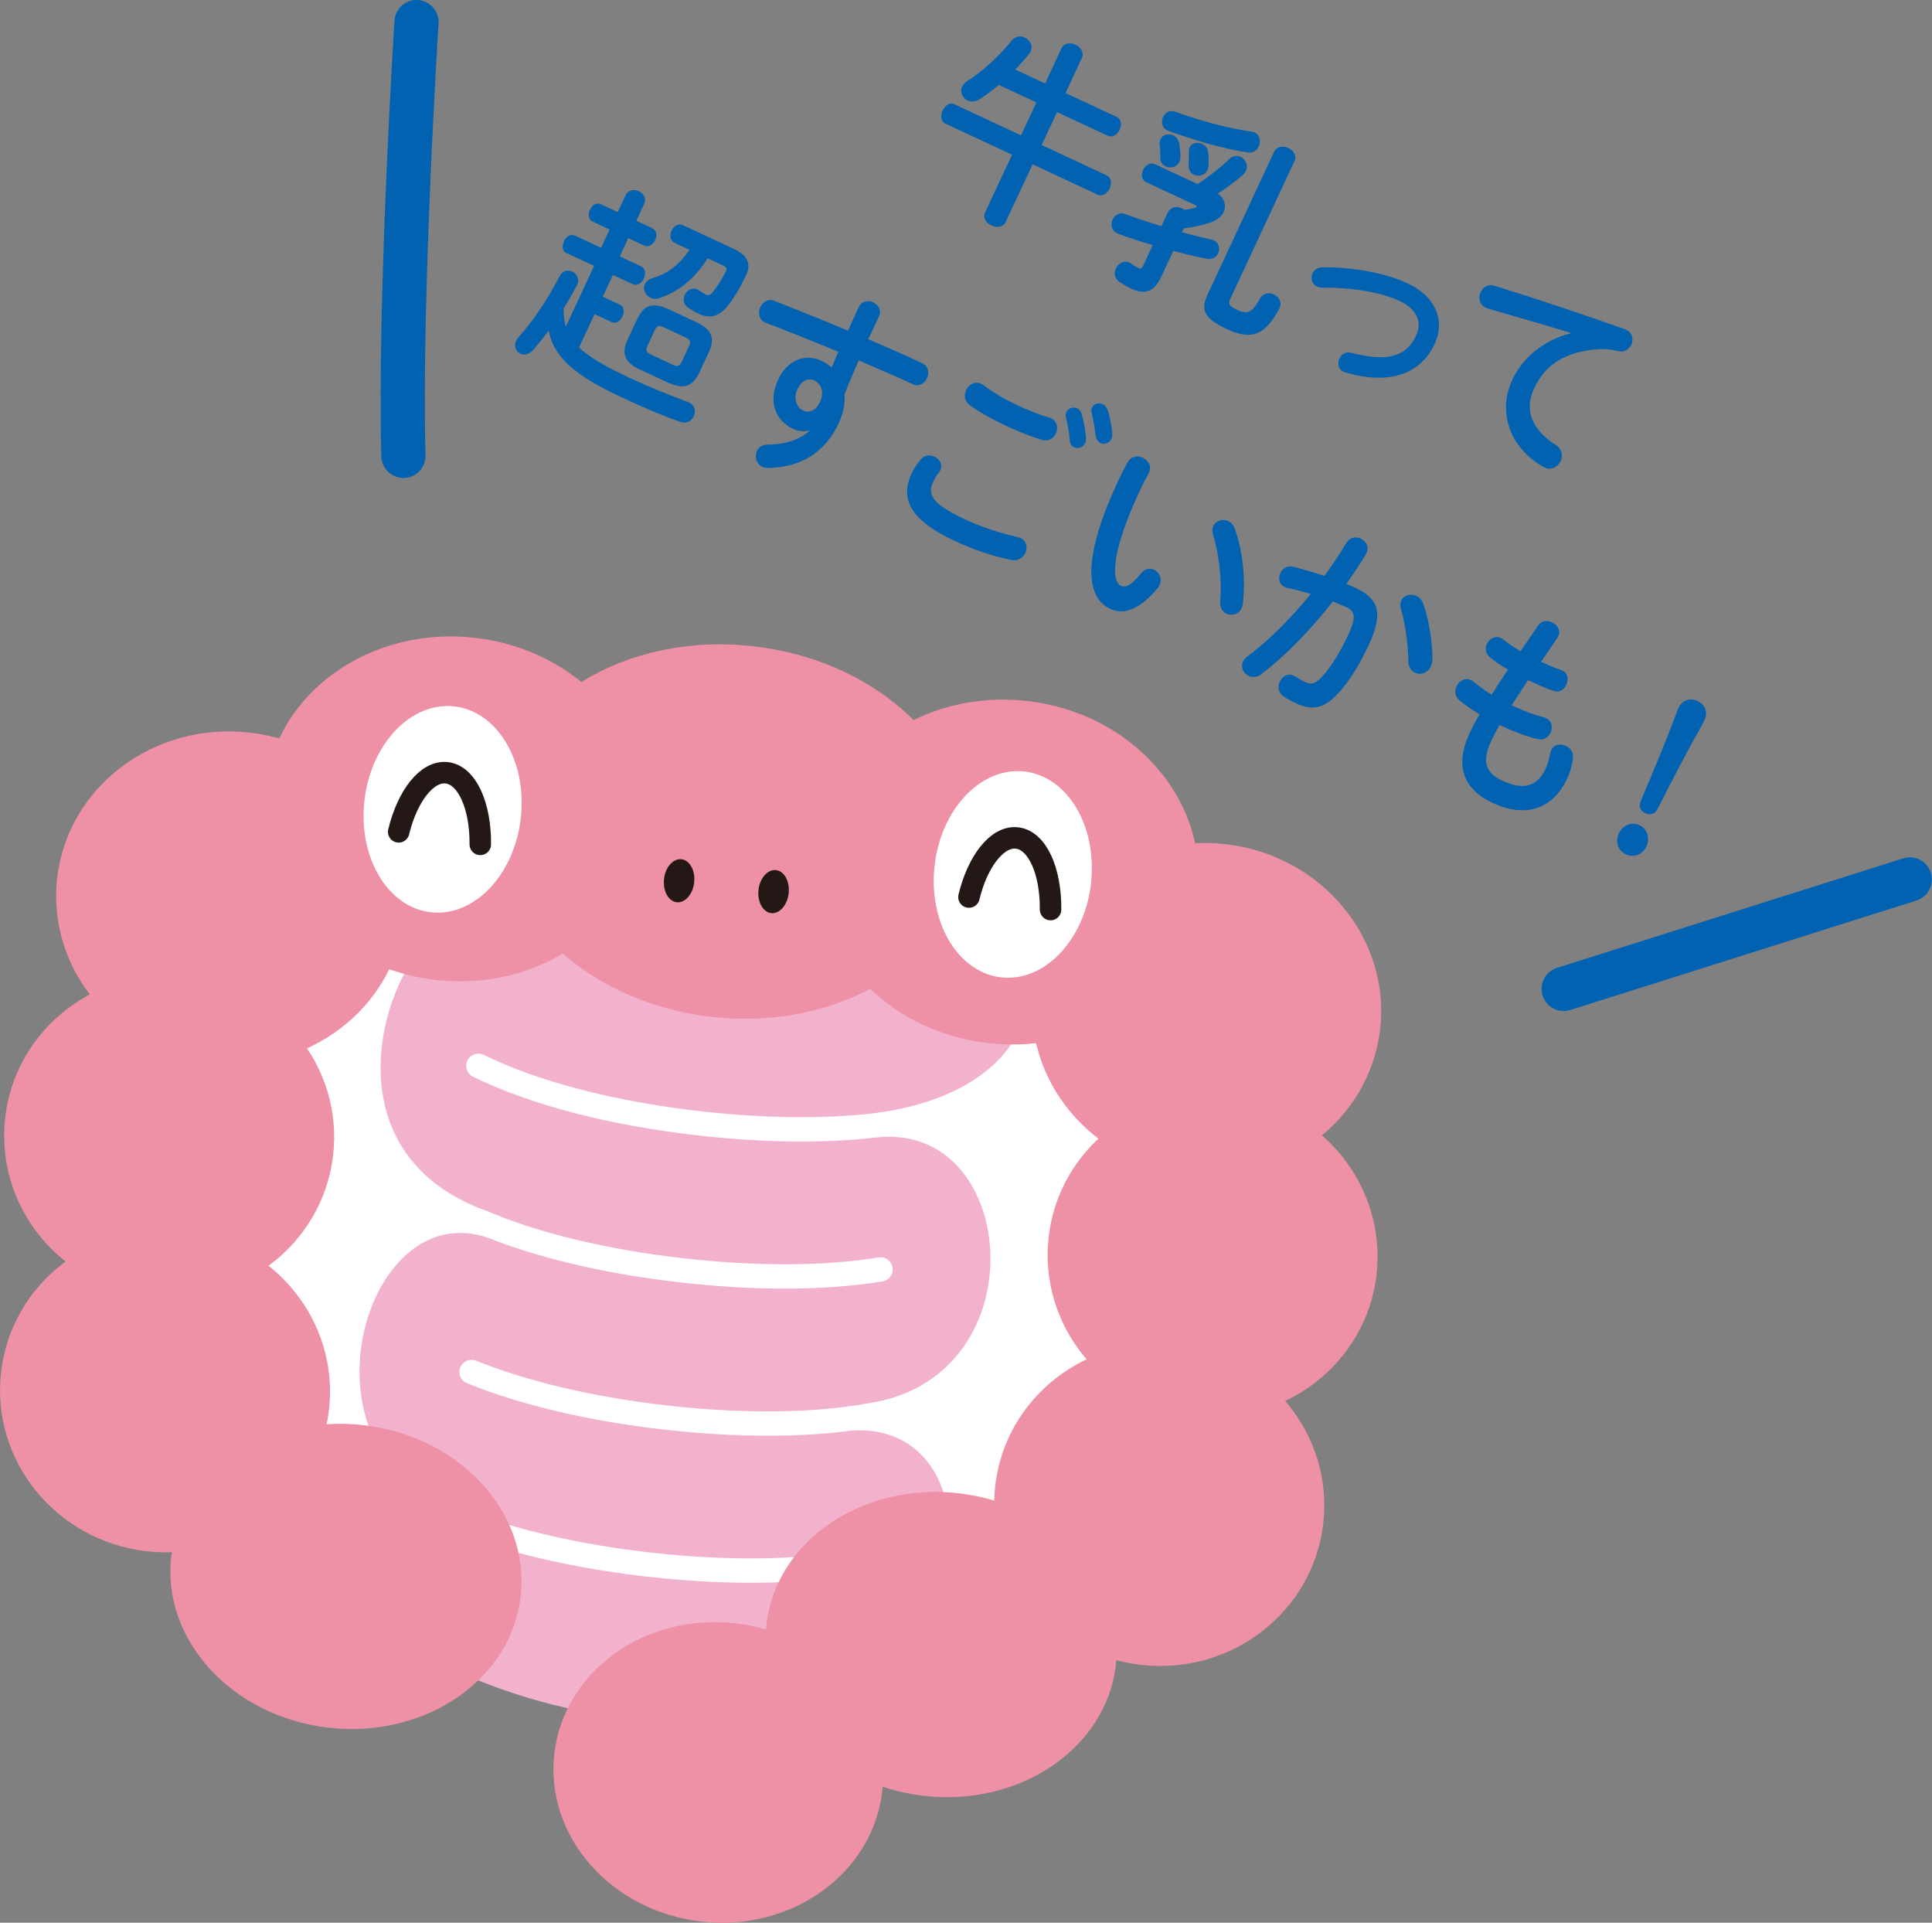 <?xml version="1.0" encoding="UTF-8"?><svg id="_イヤー_2" xmlns="http://www.w3.org/2000/svg" width="163.6" height="162.79" viewBox="0 0 163.6 162.79"><rect x="0" y="0" width="163.6" height="162.79" fill="#808080" stroke="none"/><defs><style>.cls-1{stroke:#231815;stroke-width:1.82px;}.cls-1,.cls-2,.cls-3{stroke-linecap:round;stroke-linejoin:round;}.cls-1,.cls-4{fill:#fff;}.cls-2{stroke:#0062b1;stroke-width:3.74px;}.cls-2,.cls-3{fill:none;}.cls-5{fill:#0062b1;}.cls-6{fill:#f2b2ce;}.cls-7{fill:#ee90a6;}.cls-8{fill:#231815;}.cls-3{stroke:#fff;stroke-width:2.06px;}</style></defs><g id="L"><g><g><path class="cls-2" d="M161.72,74.46l-29.31,9.27"/><path class="cls-2" d="M34.16,38.6c-.36-13.5,1.11-36.73,1.11-36.73"/></g><g><path class="cls-5" d="M94.55,9.89c.42,.2,.45,.69,.26,1.1-.18,.39-.59,.7-1.01,.5l-4.29-2-1.3,2.79,5.5,2.57c.42,.2,.45,.71,.25,1.11s-.6,.71-1.02,.52l-5.5-2.57-2.28,4.88c-.22,.47-.76,.5-1.2,.3-.43-.2-.76-.63-.54-1.11l2.28-4.88-5.64-2.63c-.4-.19-.43-.7-.24-1.11,.19-.41,.6-.72,1-.53l5.64,2.63,1.3-2.79-3.18-1.48c-.55,.46-1.11,.88-1.62,1.21-.38,.24-.73,.24-1.03,.1-.42-.2-.67-.71-.46-1.17,.08-.16,.23-.33,.44-.47,1.2-.75,2.63-2.03,3.78-3.44,.31-.37,.74-.41,1.08-.25,.43,.2,.73,.7,.5,1.2-.03,.07-.08,.14-.14,.21-.36,.45-.75,.88-1.16,1.31l2.53,1.18,1.38-2.97c.22-.47,.77-.52,1.2-.31,.43,.2,.75,.65,.53,1.12l-1.38,2.97,4.29,2Z"/><path class="cls-5" d="M98.92,17.96c.22-.47,.73-.51,1.13-.33,.08,.04,.15,.09,.22,.14,.32-.05,.61-.09,.93-.18,.07-.03,.12-.04,.13-.08,.02-.05,0-.1-.12-.15l-4.14-1.93c-.42-.2-.45-.66-.27-1.04,.18-.39,.58-.68,.99-.49l3.63,1.69c1.04-.69,1.88-1.37,2.7-2.14,.3-.28,.65-.29,.93-.17,.4,.19,.68,.69,.46,1.17-.06,.13-.16,.26-.29,.38-.65,.55-1.33,1.07-2.1,1.56,.57,.39,.75,1.02,.5,1.55-.17,.38-.56,.71-1.16,.91-.72,.24-1.45,.4-2.21,.48l-.16,.34c.82,.22,1.65,.43,2.47,.61,.65,.14,.79,.73,.59,1.17-.14,.31-.51,.56-.97,.46-.87-.17-1.83-.4-2.83-.66l-1.02,2.19c-.61,1.31-1.41,1.53-2.56,.99-.29-.14-.61-.31-1.02-.6-.4-.28-.43-.74-.25-1.11,.21-.46,.76-.78,1.29-.39,.24,.17,.43,.28,.59,.35,.23,.11,.32,.05,.45-.25l.78-1.68c-1.03-.3-2.03-.63-2.9-.95-.6-.22-.69-.8-.49-1.22,.18-.38,.58-.64,1.08-.45,.9,.34,1.96,.69,3.05,1.02l.56-1.21Zm1.03-4.68c0,.16-.03,.3-.08,.42-.21,.46-.76,.58-1.16,.39-.25-.12-.46-.35-.45-.73,0-.37-.02-.72-.06-1.14-.02-.17,.01-.31,.08-.44,.18-.39,.67-.5,1.07-.32,.23,.11,.44,.35,.51,.69,.05,.3,.1,.75,.1,1.12Zm6.3-2.05c.45,.21,.53,.76,.34,1.17-.15,.33-.45,.57-.9,.51-2.16-.31-4.74-1.1-6.77-1.84-.53-.19-.62-.75-.43-1.15,.17-.38,.56-.63,1.03-.46,1.98,.73,4.32,1.38,6.48,1.69,.09,.02,.17,.04,.25,.08Zm-3.93,2.84c0,.14-.04,.24-.08,.34-.21,.46-.75,.56-1.14,.38-.28-.13-.47-.4-.45-.81,.02-.37,.03-.74,.02-1.1,0-.16,.02-.29,.07-.39,.18-.39,.66-.49,1.05-.31,.26,.12,.49,.37,.52,.74s.05,.78,.02,1.14Zm1.87,11.2c-.22,.47-.1,.65,.54,.95,.9,.42,1.29,.28,1.98-.96,.28-.47,.77-.51,1.16-.33,.43,.2,.74,.68,.45,1.22-1.21,2.24-2.33,2.69-4.41,1.72-2.05-.95-2.24-1.68-1.63-2.98l5.6-12.01c.24-.5,.78-.55,1.22-.35,.42,.2,.74,.64,.5,1.15l-5.41,11.6Z"/><path class="cls-5" d="M121.48,29.13c-1.19,2.55-3.84,3.5-7.55,2.4-.6-.16-.71-.75-.5-1.19,.16-.34,.52-.59,.99-.47,3.2,.83,4.69,.26,5.5-1.47,.49-1.04,.15-2.19-1.38-2.91-1.6-.74-3.85-1.14-6.62-1.14-.15,0-.29-.03-.41-.09-.43-.2-.55-.71-.37-1.11,.14-.29,.44-.53,.88-.52,2.79,0,5.38,.52,7.21,1.38,2.26,1.05,3.21,3.07,2.25,5.12Z"/><path class="cls-5" d="M133,28.18c-1.98-.61-4.63-1.36-7.02-2.06-.7-.21-.83-.89-.6-1.39,.2-.42,.64-.72,1.22-.52,3.43,1.06,7.64,2.47,11.01,3.67,.63,.23,.74,.84,.53,1.3-.18,.39-.6,.68-1.12,.55-.59-.16-1.28-.22-2.01-.14-3.1,.33-4.4,1.78-5.12,3.33-.84,1.81-.17,3.48,1.87,4.77,.54,.35,.59,.91,.39,1.35-.24,.51-.83,.85-1.46,.49-2.82-1.59-3.92-4.63-2.62-7.4,.8-1.71,2.49-3.27,4.92-3.91v-.03Z"/><path class="cls-5" d="M47.98,21.45c-.39-.18-.4-.64-.22-1.02,.17-.38,.54-.66,.92-.48l2.22,1.03,.72-1.55-1.43-.67c-.39-.18-.4-.64-.23-1,.17-.38,.53-.65,.92-.47l1.43,.67,.66-1.42c.22-.47,.72-.54,1.13-.35,.39,.18,.66,.61,.44,1.08l-.66,1.42,1.35,.63c.39,.18,.42,.63,.25,1.01-.17,.36-.54,.64-.93,.46l-1.35-.63-.72,1.55,1.8,.84c.39,.18,.41,.65,.24,1.03-.17,.38-.55,.66-.94,.48l-1.68-.78-.86,1.84,1.44,.67c.39,.18,.4,.64,.23,1-.18,.38-.54,.66-.92,.48l-1.44-.67-1.32,2.82c.88,.83,2.26,1.63,4.34,2.6,1.74,.81,3.25,1.41,4.87,2.01,.61,.23,.71,.79,.51,1.21-.18,.39-.61,.67-1.13,.48-1.66-.57-3.24-1.27-5.04-2.11-4.03-1.88-5.69-3.43-6.12-5.62-.42,.58-.86,1.11-1.29,1.62-.37,.42-.79,.48-1.1,.34-.37-.17-.58-.62-.36-1.1,.05-.1,.11-.21,.2-.3,1.23-1.38,2.41-3.11,3.5-5.2,.23-.45,.69-.51,1.05-.35,.39,.18,.66,.65,.38,1.17-.36,.69-.73,1.33-1.11,1.95-.02,.53,.04,1.05,.18,1.55l2.4-5.16-2.33-1.08Zm6.24,9.86c-1.35-.63-1.62-1.39-1.07-2.57l.81-1.73c.55-1.17,1.3-1.46,2.65-.83l2.34,1.09c1.35,.63,1.62,1.39,1.07,2.56l-.81,1.73c-.66,1.34-1.46,1.35-2.65,.83l-2.34-1.09Zm5.7-9.44c-1.05,1.68-2.44,2.84-4.1,3.37-.29,.1-.54,.07-.76-.04-.43-.2-.65-.72-.45-1.14,.11-.23,.33-.42,.7-.53,1.2-.35,2.21-1.09,3.07-2.38l-1.24-.58c-.42-.2-.44-.66-.27-1.04,.18-.38,.55-.66,.97-.46l4.33,2.02c1.19,.56,1.44,1.33,1,2.23-.57,1.18-1.04,1.92-1.48,2.49-.77,1-1.56,1.2-2.49,.77-.26-.12-.55-.28-.94-.54-.4-.28-.44-.72-.27-1.08,.21-.44,.71-.72,1.24-.35,.23,.17,.39,.26,.53,.33,.22,.1,.36,.09,.62-.23,.34-.42,.73-1.03,1.07-1.69,.14-.27,.09-.4-.22-.54l-1.3-.61Zm-2.89,9.04c.34,.16,.53,.07,.68-.24l.65-1.4c.14-.31,.09-.51-.25-.67l-1.97-.92c-.34-.16-.53-.07-.68,.24l-.65,1.4c-.16,.34-.05,.51,.25,.67l1.97,.92Z"/><path class="cls-5" d="M68.5,36.44c-.4,.13-.87,.09-1.34-.13-1.52-.71-2.13-2.31-1.27-4.17,.75-1.6,2.22-2.26,3.67-1.59,.33,.15,.61,.35,.87,.56,.19-.45,.37-.88,.56-1.33-2.14-.88-4.3-1.75-6.17-2.46-.57-.23-.66-.86-.43-1.33,.2-.42,.64-.73,1.2-.51,1.88,.74,4.06,1.61,6.22,2.52,.26-.59,.57-1.26,.91-2,.24-.52,.81-.6,1.24-.39,.42,.2,.71,.65,.47,1.17-.33,.72-.63,1.35-.91,1.94,1.64,.7,3.2,1.39,4.58,2.04,.54,.25,.6,.82,.39,1.27-.2,.42-.67,.74-1.15,.52-1.38-.64-2.98-1.33-4.62-2.03-.43,.95-.83,1.9-1.21,2.87,.07,.75-.1,1.58-.48,2.42-1.2,2.58-3.29,3.77-6.02,3.81-.19,0-.34-.04-.46-.1-.51-.24-.68-.85-.46-1.33,.14-.31,.47-.56,.99-.55,1.52,.01,2.81-.52,3.45-1.17l-.04-.04Zm-.98-3.48c-.37,.8-.04,1.55,.47,1.79,.53,.25,1.1,.04,1.45-.72,.34-.73,.19-1.5-.48-1.81-.53-.25-1.1,.02-1.44,.74Z"/><path class="cls-5" d="M77.22,40.05c.18-.39,.46-.82,.74-1.14,.34-.4,.8-.42,1.17-.25,.43,.2,.72,.67,.5,1.15-.03,.07-.08,.14-.14,.21-.18,.22-.36,.53-.47,.77-.48,1.03-.21,1.83,2.69,3.18,1.5,.7,3.04,1.18,4.45,1.5,.1,.03,.19,.05,.26,.08,.51,.24,.62,.82,.4,1.28-.18,.39-.61,.69-1.19,.58-1.52-.31-3.1-.83-4.78-1.61-3.74-1.74-4.68-3.53-3.64-5.75Zm8.77-5.81c.98,.46,2.04,.89,2.86,1.11,.67,.21,.79,.86,.56,1.35-.18,.39-.58,.68-1.11,.56-1-.29-2.11-.74-3.13-1.22-1.04-.48-2.2-1.11-3.1-1.78-.41-.33-.45-.82-.26-1.22,.24-.52,.86-.87,1.45-.44,.74,.56,1.74,1.17,2.73,1.63Zm4.31,.64c.15-.33,.59-.46,.93-.3,.16,.07,.3,.22,.36,.45,.18,.62,.33,1.39,.37,2.04,.02,.17-.01,.31-.07,.44-.17,.38-.61,.51-.94,.36-.2-.09-.35-.3-.36-.61-.06-.72-.2-1.4-.33-1.96-.04-.16,0-.3,.04-.42Zm2.18-.38c.15-.33,.58-.43,.9-.27,.17,.08,.33,.23,.41,.47,.18,.58,.35,1.32,.39,1.95,.02,.21,0,.38-.07,.51-.17,.38-.59,.5-.92,.35-.2-.09-.37-.31-.41-.63-.07-.65-.21-1.37-.34-1.95-.04-.16-.03-.31,.03-.42Z"/><path class="cls-5" d="M96.77,38.76c.48,.22,.8,.75,.49,1.34-.27,.49-.48,.87-.75,1.46-2.66,5.71-2.26,7.73-1.61,8.03,.37,.17,.82,.06,1.7-1.02,.34-.44,.78-.49,1.12-.33,.45,.21,.72,.75,.47,1.29-.04,.1-.08,.18-.16,.26-1.59,1.92-2.96,2.26-4,1.77-2.25-1.05-2.25-4.61,.64-10.81,.35-.75,.61-1.23,.84-1.64,.29-.5,.85-.56,1.26-.36Zm8.46,12.37c-.03,.15-.05,.27-.1,.37-.25,.54-.84,.66-1.27,.46-.33-.15-.58-.49-.53-1,.14-1.76-.07-3.95-.61-5.69-.09-.28-.07-.53,.02-.73,.21-.46,.81-.64,1.27-.42,.22,.1,.42,.31,.54,.63,.71,1.88,.94,4.47,.69,6.38Z"/><path class="cls-5" d="M106.81,57.09c-.38,.26-.77,.28-1.08,.13-.45-.21-.7-.72-.47-1.21,.07-.15,.2-.31,.38-.44,1.82-1.36,3.67-3.22,5.35-5.27-.67-.22-1.35-.39-2-.53-.67-.15-.79-.78-.56-1.26,.17-.38,.57-.65,1.09-.52,.87,.21,1.77,.49,2.64,.77,.65-.91,1.28-1.85,1.85-2.79,.31-.49,.81-.56,1.21-.37,.47,.22,.78,.76,.44,1.33-.5,.84-1.07,1.69-1.66,2.5,.32,.13,.6,.26,.84,.37,1.98,.93,2.27,2.21,1.08,4.77-.71,1.53-1.5,2.84-2.24,3.71-1.36,1.65-2.38,1.99-3.95,1.26-.37-.17-.75-.39-1.02-.57-.49-.33-.53-.84-.35-1.24,.23-.49,.77-.81,1.32-.45,.28,.17,.5,.31,.82,.46,.54,.25,.91,.2,1.62-.64,.7-.81,1.43-2.02,2.05-3.35,.68-1.47,.6-1.98-.14-2.33-.34-.16-.74-.32-1.17-.49-1.88,2.4-4.01,4.6-6.06,6.15Zm14.48-1.27c0,.24-.06,.45-.13,.61-.27,.57-.87,.74-1.34,.53-.31-.14-.57-.48-.56-1.02-.03-1.44-.25-3.08-.63-4.39-.08-.27-.06-.52,.03-.7,.21-.46,.81-.61,1.28-.4,.25,.12,.45,.33,.57,.64,.52,1.43,.78,3.38,.8,4.72Z"/><path class="cls-5" d="M130.47,56.02s.06,.03,.11,.05c.6,.28,1.13,.49,1.63,.66,.57,.2,.63,.79,.42,1.25-.19,.41-.59,.7-1.05,.52-.51-.16-.98-.36-1.76-.72-.14-.06-.29-.14-.43-.2-.45,.72-.93,1.42-1.39,2.13,.08,.04,.17,.08,.25,.12,.82,.38,1.77,.73,2.53,.92,.62,.17,.74,.8,.52,1.28-.18,.39-.56,.67-1.07,.55-.82-.18-1.92-.58-2.82-1-.14-.06-.29-.14-.43-.2-.31,.55-.54,1-.72,1.39-.82,1.76-.41,2.69,.96,3.33,1.71,.79,2.92,.58,3.67-1.03,.17-.38,.31-.87,.38-1.29,.02-.09,.04-.18,.08-.26,.23-.49,.8-.58,1.25-.37,.39,.18,.68,.57,.59,1.13-.08,.58-.24,1.12-.47,1.61-1.3,2.79-3.73,3.31-6.33,2.09-2.42-1.13-3.25-3.11-1.95-5.89,.23-.49,.49-1.01,.85-1.61-.69-.42-1.25-.8-1.71-1.19-.39-.34-.42-.81-.24-1.18,.21-.46,.71-.76,1.21-.53,.09,.04,.19,.09,.26,.16,.42,.35,.9,.7,1.5,1.08,.45-.72,.91-1.42,1.39-2.13-.58-.33-1.08-.68-1.51-1.02-.41-.33-.45-.78-.29-1.13,.24-.51,.85-.82,1.38-.41,.44,.35,.92,.67,1.48,1.01l1.48-2.17c.3-.44,.8-.46,1.2-.27,.48,.22,.81,.78,.42,1.33l-1.38,2.02Z"/><path class="cls-5" d="M139.42,71.66c-.33,.7-1.08,.99-1.75,.67-.65-.3-.92-1.06-.59-1.77,.32-.68,1.09-1,1.74-.7,.67,.31,.92,1.1,.6,1.79Zm2.71-11.71c.33-.7,1-.89,1.63-.59,.62,.29,.89,.93,.57,1.62l-.08,.18c-1.3,2.29-2.51,4.61-3.89,7.34-.21,.42-.63,.54-1.05,.35-.42-.2-.56-.58-.38-1.01,1.2-2.82,2.2-5.23,3.12-7.7l.08-.18Z"/></g><g><g><path class="cls-6" d="M102.42,110.94c-2.5,21.91-24.43,37.4-48.97,34.6-24.55-2.8-42.41-22.84-39.91-44.76,2.5-21.91,24.43-37.41,48.98-34.6,24.55,2.8,42.41,22.84,39.91,44.76Z"/><path class="cls-4" d="M75.35,95.18c4.66-.56,9.93,3.81,9.51,12.47-.19,3.95-1.98,7.24-4.45,9.21-2.96,2.36-6.69,2.98-6.69,2.98,0,0,3.33,1.05,5.82,3.53,2.48,2.48,1.04,7.64,1.04,7.64l8.29,.58,4.63-14.71s2.87-19.19,2.65-21.52c-.21-2.32-6.87-8.78-6.87-8.78l-1.82,.15s-1.39,3.74-5.16,5.98c-3.77,2.23-6.96,2.45-6.96,2.45Z"/><path class="cls-4" d="M33.24,81.44c-2.02,4.41-3.09,11.08-.63,15.21,2.46,4.12,7.85,6.7,7.85,6.7,0,0-4.48-.15-7.78,3.2-3.06,3.11-4.32,10.49-1.79,15.85,.19,.4-2.12-.1-1.86,.29,0,0-11.54-1.76-8.66-26.95,2.88-25.19,12.87-14.29,12.87-14.29Z"/><path class="cls-3" d="M74.13,95.28c-4.43,.51-9.57,.44-15-.18-7.26-.83-13.79-2.5-18.62-4.86"/><path class="cls-3" d="M74.56,107.48c-4.83,.78-10.65,.78-16.86,.07-6.43-.73-12.28-2.12-16.89-4.07"/><path class="cls-3" d="M75.94,119.37c-5.3,1.31-12.2,1.49-19.66,.64-6.18-.71-11.82-2.02-16.35-3.85"/><path class="cls-3" d="M74.52,131.82c-5.3,1.31-12.2,1.49-19.66,.64-7.26-.83-13.79-2.5-18.62-4.86"/><path class="cls-3" d="M74.37,95.25c13.38-1.09,15.08,22.59-1.13,24.66"/><path class="cls-3" d="M41.71,103.84c-11.6-4-18.22,18.09-5.01,24.36"/><path class="cls-3" d="M40.81,103.48c-11.41-4.15-10.93-15.27-7.38-21.71"/><path class="cls-3" d="M74.37,95.25c10.89-1.49,12.86-7.68,12.86-7.68"/><path class="cls-3" d="M72.03,120.09c7.88-.49,10.82,7.32,8.71,13.26"/><path class="cls-7" d="M81.84,72.67c-.99,8.66-10.66,14.67-21.6,13.42-10.94-1.25-19.01-9.28-18.02-17.95,.99-8.66,10.66-14.67,21.6-13.42,10.94,1.25,19.01,9.28,18.02,17.94Z"/><path class="cls-7" d="M101.41,75.67c-.91,8-8.86,13.66-17.74,12.65-8.88-1.01-15.34-8.32-14.43-16.32,.91-8,8.86-13.66,17.74-12.65,8.88,1.01,15.34,8.32,14.43,16.32Z"/><path class="cls-7" d="M116.87,87.13c-.88,7.72-8.17,13.23-16.29,12.31-8.11-.93-13.98-7.94-13.1-15.66,.88-7.72,8.18-13.23,16.29-12.31,8.12,.93,13.98,7.94,13.1,15.66Z"/><path class="cls-7" d="M116.57,107.9c-.86,7.5-7.77,12.86-15.44,11.99-7.67-.88-13.19-7.66-12.33-15.16,.86-7.5,7.77-12.86,15.43-11.99s13.19,7.66,12.33,15.16Z"/><ellipse class="cls-7" cx="98.17" cy="127.39" rx="13.66" ry="13.98" transform="translate(-39.55 210.46) rotate(-83.48)"/><path class="cls-7" d="M94.5,140.93c-.81,7.07-8.09,12.05-16.26,11.12-8.17-.93-14.14-7.43-13.34-14.5,.81-7.07,8.09-12.05,16.26-11.12,8.17,.93,14.14,7.43,13.33,14.5Z"/><path class="cls-7" d="M74.71,151.65c-.8,6.97-7.66,11.92-15.33,11.04-7.67-.88-13.24-7.24-12.44-14.21,.8-6.97,7.66-11.91,15.32-11.04,7.67,.88,13.24,7.24,12.45,14.21Z"/><path class="cls-7" d="M22.48,66.65c-.91,8,5.54,15.31,14.42,16.32,8.88,1.01,16.82-4.65,17.74-12.65,.91-8-5.54-15.31-14.43-16.32-8.88-1.01-16.82,4.65-17.73,12.65Z"/><ellipse class="cls-7" cx="19.53" cy="76.01" rx="14.08" ry="14.79" transform="translate(-58.2 86.79) rotate(-83.48)"/><path class="cls-7" d="M.44,94.63c-.86,7.5,4.66,14.28,12.33,15.16,7.67,.88,14.58-4.49,15.44-11.99,.86-7.5-4.67-14.28-12.34-15.16-7.67-.88-14.58,4.49-15.43,11.99Z"/><path class="cls-7" d="M.09,116.18c-.86,7.5,4.66,14.28,12.33,15.16,7.67,.88,14.58-4.49,15.44-11.99,.86-7.5-4.67-14.28-12.34-15.16-7.67-.88-14.58,4.49-15.43,11.99Z"/><path class="cls-7" d="M14.5,131.78c-.81,7.07,5.16,13.57,13.33,14.5,8.17,.93,15.45-4.05,16.26-11.12s-5.16-13.57-13.33-14.5-15.45,4.05-16.26,11.12Z"/><g><path class="cls-4" d="M44.1,69.28c-.55,4.81-3.96,8.38-7.62,7.96-3.66-.42-6.17-4.66-5.62-9.47,.55-4.81,3.96-8.38,7.62-7.96s6.17,4.66,5.62,9.47Z"/><path class="cls-1" d="M33.76,70.43c.74-3.05,2.4-5.19,4.07-5,1.72,.2,2.87,2.79,2.84,6.06"/></g><g><path class="cls-4" d="M92.39,74.79c-.55,4.81-3.96,8.38-7.62,7.96-3.66-.42-6.18-4.66-5.63-9.47,.55-4.81,3.96-8.38,7.62-7.96,3.66,.42,6.17,4.66,5.62,9.47Z"/><path class="cls-1" d="M82.05,75.95c.74-3.05,2.4-5.19,4.07-5,1.72,.2,2.87,2.79,2.84,6.06"/></g></g><g><path class="cls-8" d="M58.78,74.72c-.11,1.01-.78,1.75-1.48,1.67s-1.18-.96-1.07-1.97,.78-1.75,1.48-1.67,1.18,.96,1.07,1.96Z"/><path class="cls-8" d="M66.78,75.64c-.11,1.01-.78,1.75-1.48,1.67s-1.18-.96-1.07-1.97c.11-1,.78-1.75,1.48-1.67,.71,.08,1.18,.96,1.07,1.96Z"/></g></g></g></g></svg>